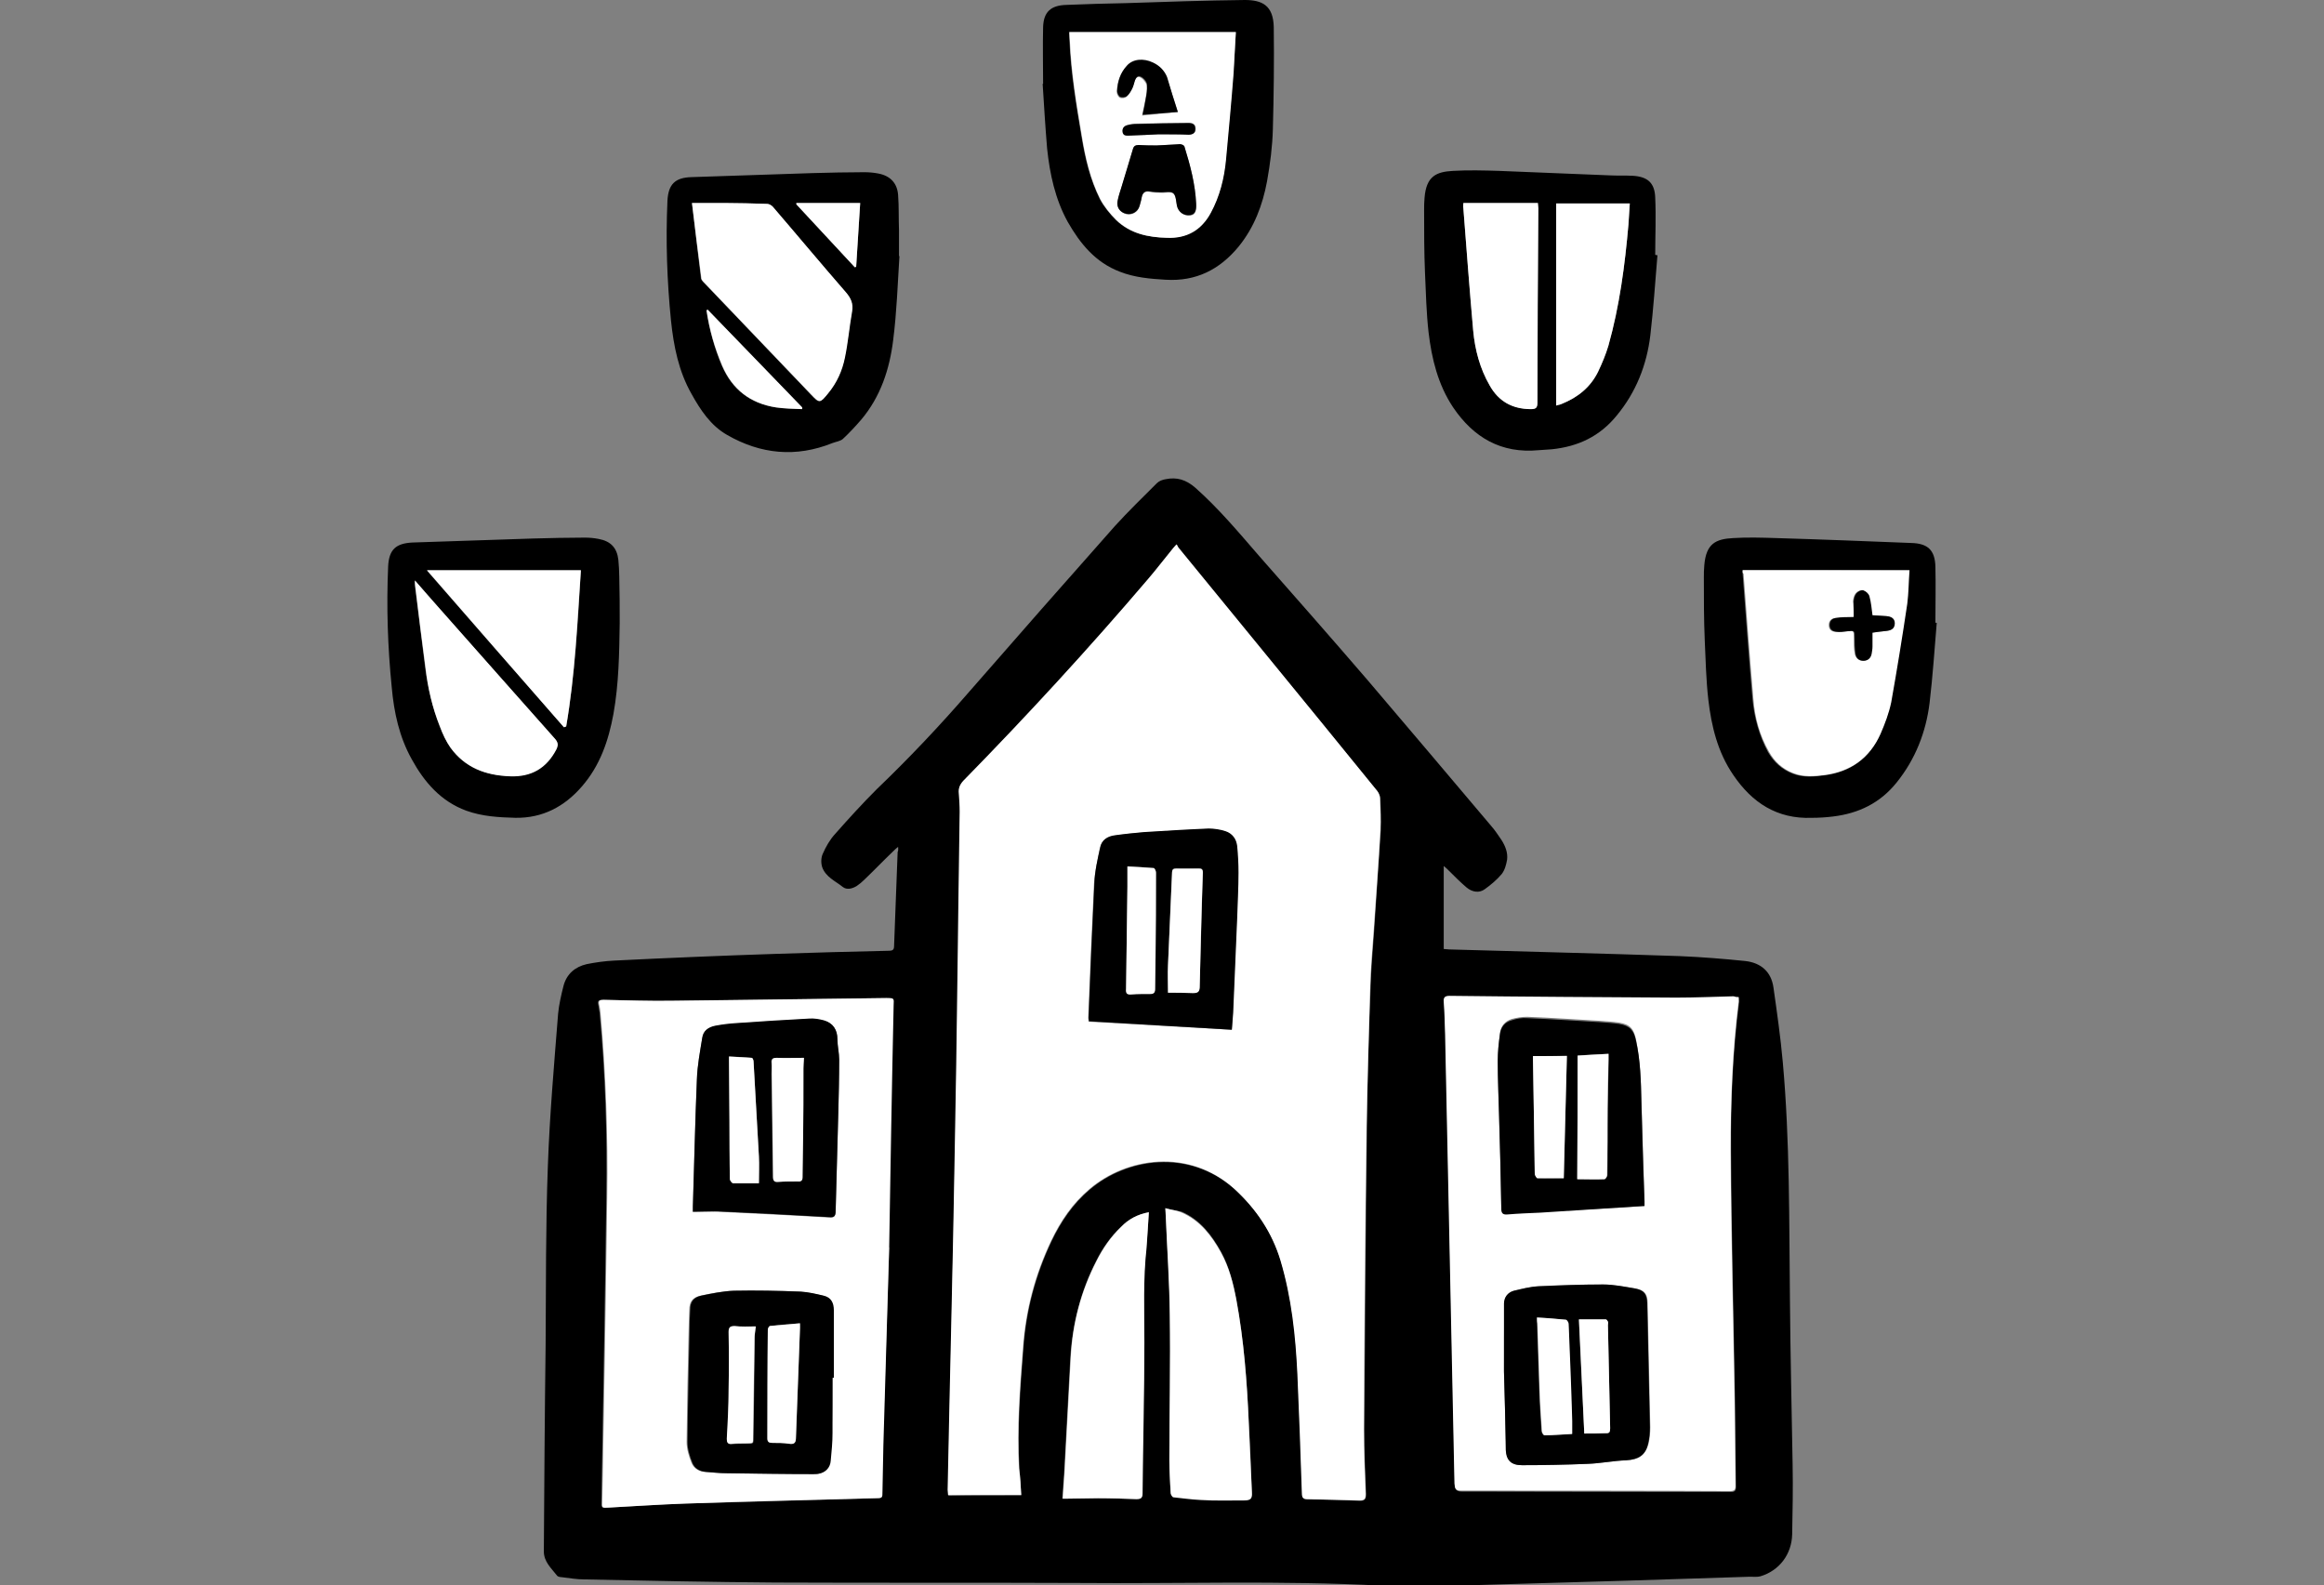 <svg xml:space="preserve" style="enable-background:new 0 0 520.9 355.3;" viewBox="0 0 520.9 355.3" y="0px" x="0px" xmlns:xlink="http://www.w3.org/1999/xlink" xmlns="http://www.w3.org/2000/svg" id="Ebene_1" version="1.1">
<rect x="0" y="0" width="520.9" height="355.3" fill="#808080" stroke="none"/>
<style type="text/css">
	.st0{fill:#FFFFFF;}
</style>
<g>
	<path d="M201.3,189.8c-0.5,0.4-0.8,0.7-1.1,1c-2.2,2.1-4.3,4.3-6.5,6.4c-0.5,0.5-1.1,1-1.7,1.4c-1,0.6-2.2,0.9-3.1,0.2
		c-1.6-1.3-3.8-2.2-4.6-4.4c-0.3-0.9-0.3-2.1,0.1-3c0.7-1.6,1.6-3.2,2.8-4.5c3-3.4,6.1-6.8,9.3-10c7.2-6.9,14.1-14.2,20.6-21.7
		c10.9-12.5,21.8-24.9,32.8-37.3c3-3.3,6.2-6.4,9.4-9.6c0.5-0.5,1.3-0.8,2-0.9c2.5-0.5,4.5,0.1,6.6,1.9c5.3,4.7,9.8,10.1,14.4,15.4
		c8.1,9.2,16.2,18.4,24.2,27.7c9.3,10.9,18.5,21.8,27.8,32.8c0.8,0.9,1.5,2,2.2,3c0.9,1.4,1.5,2.9,1.3,4.5c-0.2,1.1-0.5,2.3-1.2,3.2
		c-1.1,1.3-2.4,2.4-3.8,3.4c-1.2,0.9-2.8,0.7-4.1-0.4c-1.4-1.2-2.7-2.5-4-3.8c-0.3-0.3-0.6-0.6-1.1-1c0,6.3,0,12.4,0,18.6
		c0.4,0,0.8,0.1,1.2,0.1c17.2,0.5,34.4,0.9,51.7,1.5c4.9,0.2,9.8,0.6,14.7,1.1c3.5,0.4,5.8,2.4,6.3,5.9c0.8,5.6,1.6,11.2,2.1,16.8
		c1.6,17.7,1.4,35.6,1.6,53.4c0.1,12.3,0.4,24.6,0.6,36.8c0.1,5.2,0,10.4-0.1,15.6c-0.1,4.4-2.8,8.1-7.1,9.4
		c-0.7,0.2-1.6,0.1-2.4,0.1c-18.5,0.6-37,1.2-55.5,1.7c-9,0.2-18,0.8-27,0.3c-22.7-1.2-45.3-0.4-68-0.6c-22.6-0.1-45.3,0-67.9-0.1
		c-14.3-0.1-28.6-0.4-42.9-0.7c-1.7,0-3.3-0.3-5-0.5c-0.3,0-0.8-0.1-1-0.3c-1.3-1.7-3-3.1-3-5.5c0.1-15.4,0.2-30.9,0.4-46.3
		c0.1-13.3,0-26.6,0.5-40c0.4-11.4,1.4-22.8,2.3-34.2c0.2-2.1,0.7-4.2,1.2-6.2c0.7-2.7,2.6-4.3,5.2-4.9c2-0.4,4.1-0.7,6.2-0.8
		c12-0.6,24-1.1,36.1-1.5c8.5-0.3,16.9-0.5,25.4-0.7c0.7,0,1.2-0.1,1.2-1c0.3-7,0.5-14.1,0.8-21.1
		C201.4,190.5,201.3,190.3,201.3,189.8z M228.9,335.1c-0.1-2-0.3-4-0.4-5.9c-0.5-9.1,0.2-18.1,0.9-27.1c0.6-8.4,2.7-16.3,6.3-23.9
		c2.1-4.4,4.8-8.4,8.6-11.6c8.2-7,22.1-9.2,32.4-0.1c5,4.5,8.5,9.8,10.4,16.1c2.5,8.3,3.4,16.9,3.8,25.6c0.4,8.9,0.7,17.7,1,26.6
		c0,1,0.3,1.3,1.3,1.3c3.9,0,7.7,0.1,11.6,0.3c1.1,0,1.4-0.4,1.4-1.5c-0.2-4.8-0.4-9.7-0.4-14.5c0.2-22.7,0.3-45.3,0.6-68
		c0.1-10.3,0.4-20.5,0.8-30.8c0.1-4.3,0.5-8.6,0.8-12.9c0.5-7.5,1-15.1,1.5-22.6c0.1-2.3,0-4.7-0.1-7.1c0-0.5-0.3-1.2-0.6-1.6
		c-8.6-10.5-17.1-21-25.7-31.5c-6.3-7.7-12.6-15.4-18.9-23.1c-0.2-0.2-0.2-0.4-0.4-0.7c-0.4,0.4-0.6,0.7-0.8,0.9
		c-1.9,2.3-3.7,4.7-5.6,6.9c-13.3,15.5-27.1,30.6-41.4,45.2c-0.8,0.8-1.2,1.6-1,2.8c0.1,1.3,0.2,2.7,0.2,4.1
		c-0.3,25.2-0.6,50.4-1.1,75.6c-0.5,25.5-1.1,50.9-1.6,76.4c0,0.4,0,0.8,0.1,1.2C218,335.1,223.4,335.1,228.9,335.1z M199.3,279.6
		c-0.1,0-0.1,0-0.2,0c0.3-18.1,0.7-36.2,1-54.3c0-1.6,0-1.6-1.6-1.6c-15.9,0.2-31.7,0.5-47.6,0.6c-5.3,0.1-10.5-0.1-15.8-0.2
		c-0.9,0-1.2,0.2-1,1.1c0.1,0.6,0.2,1.2,0.3,1.8c1.3,13.7,1.7,27.5,1.5,41.2c-0.3,22.8-0.7,45.5-1.1,68.3c0,1.5,0,1.5,1.5,1.4
		c5.7-0.3,11.5-0.7,17.2-0.9c14.2-0.4,28.4-0.8,42.5-1.2c1.6,0,1.6,0,1.6-1.6c0.1-3.4,0.1-6.8,0.2-10.2
		C198.4,309.1,198.8,294.4,199.3,279.6z M389.7,223.5c-0.4,0-0.7,0-1,0c-4.3,0.1-8.6,0.3-12.9,0.3c-16.9-0.1-33.9-0.3-50.8-0.4
		c-1.1,0-1.4,0.3-1.3,1.4c0.1,2.4,0.2,4.7,0.3,7.1c0.7,33.6,1.4,67.2,2.1,100.8c0,1,0.2,1.6,1.5,1.6c20.1,0,40.2,0.1,60.3,0.1
		c1,0,1.2-0.3,1.2-1.2c-0.1-6.3-0.1-12.6-0.2-18.8c-0.3-18.8-0.8-37.5-0.9-56.3c-0.1-11.2,0.4-22.4,1.8-33.5
		C389.8,224.1,389.7,223.9,389.7,223.5z M261.2,270.8c0.1,0.8,0.1,1.3,0.1,1.7c0.3,7.4,0.9,14.8,0.9,22.1
		c0.1,10.8-0.1,21.7-0.1,32.5c0,2.5,0.1,5,0.3,7.4c0,0.3,0.3,0.9,0.6,0.9c2,0.3,4.1,0.6,6.1,0.6c3.3,0.1,6.6,0,9.8,0.1
		c1.3,0,1.7-0.4,1.7-1.7c-0.2-5.2-0.4-10.4-0.7-15.6c-0.4-9.3-1.1-18.5-2.8-27.7c-0.7-3.6-1.6-7.2-3.4-10.5c-2.1-3.8-4.7-7.2-8.8-9
		C263.8,271.3,262.6,271.2,261.2,270.8z M257.5,271.7c-2.6,0.5-4.6,1.6-6.3,3.3c-2.3,2.2-4.1,4.8-5.5,7.6c-3.5,6.8-5.3,14-5.8,21.6
		c-0.5,8.6-0.9,17.2-1.4,25.9c-0.1,1.9-0.3,3.8-0.4,5.8c0.4,0,0.8,0,1.1,0c2.3,0,4.5-0.1,6.8-0.1c2.9,0,5.8,0.1,8.6,0.2
		c1,0,1.4-0.2,1.4-1.3c0.1-11.3,0.4-22.5,0.4-33.8c0-7.1-0.3-14.2,0.5-21.3C257.2,277,257.3,274.5,257.5,271.7z"></path>
	<path d="M201.6,57.4c-0.4,6.3-0.6,12.5-1.4,18.8c-0.8,6.5-2.8,12.7-7.2,17.9c-1.3,1.5-2.7,3-4.1,4.3c-0.6,0.5-1.5,0.6-2.3,0.9
		c-8.2,3.3-16.1,2.5-23.6-1.8c-3.7-2.1-6-5.6-8-9.2c-2.9-5.1-4-10.7-4.6-16.4c-0.9-9-1.2-17.9-0.8-26.9c0.2-3.7,1.7-5.2,5.4-5.3
		c9-0.3,18-0.6,27.1-0.9c3.9-0.1,7.7-0.2,11.6-0.2c1.1,0,2.2,0.1,3.2,0.3c2.6,0.5,4.2,2.1,4.4,4.8c0.2,2.6,0.1,5.3,0.2,7.9
		c0,2,0,4,0,6C201.5,57.3,201.5,57.4,201.6,57.4z M155.1,45.5c0.7,5.9,1.3,11.3,2,16.8c0,0.4,0.4,0.8,0.7,1.1c8,8.4,16,16.7,23.9,25
		c1.9,2,2,2.1,3.8-0.2c1.9-2.4,3.2-5.1,3.8-8.1c0.7-3.4,1-6.9,1.6-10.3c0.3-1.8-0.2-3-1.4-4.3c-5.5-6.4-10.9-12.8-16.4-19.2
		c-0.3-0.3-0.8-0.6-1.2-0.6c-3.2-0.1-6.5-0.2-9.7-0.2C160.1,45.5,157.8,45.5,155.1,45.5z M158.6,69.4c-0.1,0.1-0.2,0.1-0.3,0.2
		c0.7,4.3,1.8,8.4,3.5,12.4c2.3,5.3,6.3,8.4,12,9.3c1.9,0.3,3.9,0.3,5.9,0.4c0-0.1,0-0.2,0-0.4C172.7,84,165.7,76.7,158.6,69.4z
		 M178.5,45.5c0,0.1,0,0.2,0,0.3c4.4,4.7,8.7,9.4,13.1,14.1c0.1,0,0.2-0.1,0.3-0.1c0.3-4.8,0.6-9.6,0.9-14.3
		C187.9,45.5,183.2,45.5,178.5,45.5z"></path>
	<path d="M371.5,57.2c-0.5,6-0.9,12-1.6,18c-0.8,6.6-3.2,12.7-7.5,17.9c-3.8,4.7-8.7,7-14.6,7.6c-1,0.1-1.9,0.1-2.9,0.2
		c-8.4,0.8-14.6-2.8-19.2-9.6c-3.4-5.1-4.8-10.9-5.5-16.8c-0.5-4.4-0.6-8.9-0.8-13.3c-0.2-4.7-0.2-9.4-0.2-14c0-1,0-1.9,0.1-2.9
		c0.4-4.8,2.6-5.8,6.4-6c3.4-0.2,6.9-0.1,10.3,0c8.2,0.3,16.4,0.7,24.7,1c1.8,0.1,3.5,0,5.3,0.1c3.3,0.2,4.9,1.6,5,4.9
		c0.2,4.3,0,8.6,0,12.8C371.2,57.2,371.3,57.2,371.5,57.2z M328,45.5c0,0.4,0,0.8,0,1.2c0.7,9.1,1.4,18.3,2.2,27.4
		c0.4,4.3,1.5,8.5,3.7,12.3c2,3.5,5.1,5.2,9.2,5.3c1.1,0,1.5-0.3,1.5-1.5c0-14.5,0.1-29,0.2-43.5c0-0.3,0-0.6-0.1-1.2
		C339.1,45.5,333.6,45.5,328,45.5z M348.8,45.6c0,15.2,0,30.2,0,45.3c0.5-0.1,1-0.2,1.3-0.4c3.6-1.5,6.4-3.7,8.1-7.2
		c0.9-1.9,1.7-3.8,2.3-5.8c2.5-8.9,3.7-18,4.5-27.2c0.1-1.5,0.2-3,0.3-4.7C359.7,45.6,354.3,45.6,348.8,45.6z"></path>
	<path d="M138.9,139.7c-0.1,6.8-0.2,13.6-1.4,20.3c-1.1,6-3,11.6-7.1,16.3c-3.9,4.5-8.8,7.1-14.9,7c-3.7-0.1-7.4-0.3-11-1.6
		c-5.7-2.1-9.4-6.4-12.2-11.5c-2.8-5-4-10.5-4.5-16.2c-0.9-9-1.2-18-0.8-27.1c0.2-3.7,1.7-5.1,5.4-5.3c9-0.3,18-0.6,27.1-0.9
		c3.9-0.1,7.7-0.2,11.6-0.2c1,0,2.1,0.1,3.1,0.3c2.7,0.5,4.1,2,4.4,4.7c0.1,1.2,0.2,2.5,0.2,3.7
		C138.9,132.9,138.9,136.3,138.9,139.7z M93,130.1c0,0.6,0,1,0,1.3c0.8,6.1,1.5,12.2,2.3,18.3c0.6,4.5,1.6,8.8,3.2,13
		c0.7,1.7,1.4,3.3,2.4,4.8c3.2,4.5,7.9,6.3,13.3,6.4c4.8,0.2,8.2-1.8,10.4-6c0.5-1,0.4-1.6-0.3-2.4c-8.6-9.6-17.2-19.3-25.7-29
		C96.9,134.5,95,132.4,93,130.1z M126.4,163c0.2,0,0.4-0.1,0.5-0.1c2-11.6,2.6-23.4,3.3-35c-11.5,0-22.8,0-34.5,0
		C106.1,139.8,116.2,151.4,126.4,163z"></path>
	<path d="M233.8,18.8c0-4.2-0.1-8.5,0-12.7c0.1-3.4,1.7-4.9,5.2-5c4.5-0.2,8.9-0.3,13.4-0.4c8.9-0.3,17.7-0.6,26.6-0.7
		c3.9,0,6.4,1.2,6.5,6.1c0.1,7.6,0,15.2-0.2,22.8c-0.1,3.9-0.6,7.8-1.3,11.7c-1,5.4-2.9,10.4-6.4,14.7c-4.3,5.2-9.6,7.8-16.3,7.4
		c-3.5-0.2-7-0.5-10.3-1.8c-5.5-2.1-8.9-6.3-11.7-11.2c-2.8-5.1-4-10.7-4.6-16.4c-0.4-4.8-0.7-9.7-1-14.5
		C233.7,18.8,233.7,18.8,233.8,18.8z M277,7.2c-12.5,0-24.9,0-37.4,0c0,0.8,0.1,1.4,0.1,1.9c0.3,7.2,1.5,14.4,2.7,21.5
		c0.8,4.8,1.9,9.6,4.1,14c0.9,1.7,2.2,3.3,3.6,4.7c3.1,3,7.1,3.9,11.4,4c4.4,0.1,7.7-1.8,9.8-5.6c2-3.7,3-7.7,3.4-11.9
		c0.6-6.4,1.2-12.9,1.7-19.4C276.7,13.2,276.8,10.1,277,7.2z"></path>
	<path d="M434.1,139.6c-0.5,6-0.9,12-1.6,17.9c-0.8,6.6-3.2,12.7-7.4,17.9c-3.7,4.6-8.5,6.9-14.2,7.6c-1.6,0.2-3.2,0.3-4.8,0.3
		c-7.8,0.3-13.4-3.4-17.6-9.6c-3.5-5.1-4.9-10.9-5.6-16.9c-0.5-4.4-0.6-8.9-0.8-13.3c-0.2-4.7-0.2-9.4-0.2-14c0-0.9,0-1.8,0.1-2.8
		c0.4-4.9,2.6-5.9,6.5-6.1c3.2-0.2,6.4-0.1,9.6,0c10.1,0.3,20.2,0.7,30.3,1.1c3.7,0.1,5.3,1.6,5.4,5.3c0.1,4.2,0,8.3,0,12.5
		C433.8,139.6,433.9,139.6,434.1,139.6z M390.6,127.8c0,0.2,0,0.6,0,0.9c0.7,9.3,1.4,18.7,2.2,28c0.4,4.2,1.5,8.2,3.5,11.9
		c1.3,2.2,3,3.8,5.5,4.8c2.3,0.9,4.7,0.7,7,0.4c5.9-0.7,10.1-3.7,12.5-9.2c1-2.3,2-4.7,2.4-7.1c1.4-7.3,2.5-14.7,3.6-22.1
		c0.4-2.4,0.4-4.8,0.5-7.5C415.4,127.8,403,127.8,390.6,127.8z"></path>
	<path d="M228.9,335.1c-5.5,0-10.9,0-16.4,0c0-0.5-0.1-0.8-0.1-1.2c0.5-25.5,1.2-50.9,1.6-76.4
		c0.5-25.2,0.7-50.4,1.1-75.6c0-1.4-0.1-2.7-0.2-4.1c-0.1-1.1,0.2-1.9,1-2.8c14.3-14.6,28.1-29.6,41.4-45.2c1.9-2.2,3.7-4.6,5.6-6.9
		c0.2-0.2,0.4-0.5,0.8-0.9c0.2,0.3,0.3,0.5,0.4,0.7c6.3,7.7,12.6,15.4,18.9,23.1c8.6,10.5,17.2,21,25.7,31.5
		c0.3,0.4,0.6,1.1,0.6,1.6c0.1,2.4,0.2,4.7,0.1,7.1c-0.4,7.5-1,15.1-1.5,22.6c-0.3,4.3-0.7,8.6-0.8,12.9
		c-0.3,10.3-0.6,20.5-0.8,30.8c-0.3,22.7-0.5,45.3-0.6,68c0,4.8,0.2,9.7,0.4,14.5c0,1.1-0.2,1.5-1.4,1.5c-3.9-0.1-7.7-0.2-11.6-0.3
		c-1,0-1.3-0.3-1.3-1.3c-0.3-8.9-0.6-17.7-1-26.6c-0.4-8.6-1.3-17.2-3.8-25.6c-1.9-6.3-5.5-11.6-10.4-16.1
		c-10.3-9.2-24.2-6.9-32.4,0.1c-3.8,3.2-6.5,7.2-8.6,11.6c-3.6,7.6-5.7,15.5-6.3,23.9c-0.7,9-1.4,18-0.9,27.1
		C228.7,331.1,228.8,333,228.9,335.1z M276.1,230.8c0.1-1.4,0.2-2.5,0.2-3.6c0.3-7.1,0.6-14.2,0.9-21.3c0.1-3.4,0.3-6.8,0.3-10.2
		c0-2-0.2-4-0.3-6c-0.1-1.6-1-2.8-2.6-3.3c-1.2-0.4-2.5-0.6-3.8-0.6c-4.8,0.2-9.7,0.5-14.5,0.8c-2.2,0.1-4.3,0.4-6.4,0.7
		c-1.7,0.2-3,1-3.4,2.8c-0.5,2.6-1.1,5.3-1.3,7.9c-0.5,10.1-0.9,20.1-1.3,30.2c0,0.3,0.1,0.6,0.1,0.8
		C254.8,229.6,265.4,230.2,276.1,230.8z" class="st0"></path>
	<path d="M199.3,279.6c-0.4,14.8-0.9,29.6-1.3,44.4c-0.1,3.4-0.1,6.8-0.2,10.2c0,1.6,0,1.6-1.6,1.6
		c-14.2,0.4-28.4,0.7-42.5,1.2c-5.8,0.2-11.5,0.6-17.2,0.9c-1.6,0.1-1.6,0.1-1.5-1.4c0.4-22.8,0.8-45.5,1.1-68.3
		c0.2-13.8-0.3-27.5-1.5-41.2c-0.1-0.6-0.1-1.2-0.3-1.8c-0.2-0.9,0.1-1.1,1-1.1c5.3,0.1,10.5,0.3,15.8,0.2
		c15.9-0.2,31.7-0.4,47.6-0.6c1.7,0,1.7,0,1.6,1.6c-0.4,18.1-0.7,36.2-1,54.3C199.2,279.6,199.2,279.6,199.3,279.6z M155.3,271.6
		c1.9,0,3.7-0.1,5.5,0c8.4,0.4,16.8,0.8,25.1,1.3c1.1,0.1,1.3-0.3,1.4-1.3c0.2-7.4,0.4-14.8,0.6-22.2c0.1-3.9,0.2-7.8,0.2-11.8
		c0-1.5-0.4-3.1-0.4-4.6c0-2.1-0.9-3.7-3-4.2c-1.1-0.3-2.3-0.5-3.4-0.4c-5.4,0.3-10.8,0.6-16.1,1c-1.6,0.1-3.3,0.3-4.9,0.6
		c-1.5,0.3-2.6,1.1-2.9,2.7c-0.5,3.1-1.1,6.2-1.2,9.3c-0.4,9.5-0.6,19-0.9,28.5C155.3,270.8,155.3,271.2,155.3,271.6z M186.6,308.8
		c0,0,0.1,0,0.1,0c0-5,0-10.1,0-15.1c0-1.8-0.6-2.9-2.3-3.3c-1.7-0.4-3.4-0.8-5.1-0.9c-5-0.2-10-0.3-15-0.2
		c-2.5,0.1-4.9,0.6-7.3,1.1c-1.8,0.4-2.5,1.4-2.5,3.2c0,0.8-0.1,1.6-0.1,2.4c-0.2,9.1-0.4,18.1-0.5,27.2c0,1.6,0.5,3.2,1.1,4.7
		c0.5,1.2,1.6,1.9,3,2c1.5,0.1,3.1,0.3,4.6,0.3c6.5,0.1,13,0.1,19.5,0.2c0.4,0,0.9-0.1,1.3-0.1c1.5-0.3,2.5-1.3,2.6-2.9
		c0.2-2.1,0.3-4.1,0.4-6.2C186.6,317,186.6,312.9,186.6,308.8z" class="st0"></path>
	<path d="M389.7,223.5c0,0.3,0,0.6,0,0.9c-1.4,11.1-1.8,22.3-1.8,33.5c0.1,18.8,0.6,37.5,0.9,56.3
		c0.1,6.3,0.1,12.6,0.2,18.8c0,0.9-0.3,1.2-1.2,1.2c-20.1-0.1-40.2-0.1-60.3-0.1c-1.3,0-1.4-0.5-1.5-1.6
		c-0.7-33.6-1.4-67.2-2.1-100.8c-0.1-2.4-0.1-4.7-0.3-7.1c-0.1-1,0.2-1.4,1.3-1.4c16.9,0.2,33.9,0.3,50.8,0.4
		c4.3,0,8.6-0.2,12.9-0.3C389.1,223.5,389.4,223.5,389.7,223.5z M368.6,270.3c0-0.4,0-0.9,0-1.3c-0.2-7.5-0.5-15-0.7-22.5
		c-0.1-4.5-0.3-9-1.2-13.5c-0.5-2.4-1.3-3.4-3.8-3.8c-1.4-0.2-2.9-0.3-4.3-0.4c-5.4-0.3-10.8-0.7-16.3-0.9c-1.2,0-2.4,0.2-3.5,0.5
		c-1.5,0.5-2.4,1.6-2.6,3.1c-0.2,2-0.5,4-0.5,6.1c0,4.1,0.2,8.2,0.3,12.3c0.2,6.9,0.4,13.8,0.5,20.7c0,1.1,0.3,1.4,1.4,1.3
		c2.4-0.2,4.9-0.2,7.3-0.4C352.9,271.3,360.7,270.8,368.6,270.3z M337.1,307.4C337.1,307.4,337.1,307.4,337.1,307.4
		c0.2,5.9,0.3,11.7,0.5,17.6c0.1,2.3,1.2,3.4,3.6,3.4c4.9,0,9.8-0.1,14.7-0.3c2.9-0.1,5.8-0.7,8.7-0.8c2.7-0.1,4.2-1.1,4.9-3.7
		c0.3-1.2,0.4-2.5,0.4-3.7c-0.2-9.3-0.4-18.6-0.6-27.8c0-2-0.6-2.9-2.7-3.3c-2.4-0.4-4.8-0.9-7.2-0.9c-4.8,0-9.7,0.1-14.5,0.4
		c-1.9,0.1-3.7,0.5-5.5,1c-1.5,0.4-2.2,1.5-2.2,2.9C337.1,297.2,337.1,302.3,337.1,307.4z" class="st0"></path>
	<path d="M261.2,270.8c1.4,0.4,2.6,0.5,3.7,1c4.1,1.8,6.7,5.2,8.8,9c1.8,3.3,2.7,6.8,3.4,10.5
		c1.7,9.1,2.4,18.4,2.8,27.7c0.2,5.2,0.5,10.4,0.7,15.6c0.1,1.3-0.3,1.7-1.7,1.7c-3.3,0-6.6,0.1-9.8-0.1c-2.1-0.1-4.1-0.4-6.1-0.6
		c-0.2,0-0.6-0.6-0.6-0.9c-0.1-2.5-0.3-5-0.3-7.4c0-10.8,0.3-21.7,0.1-32.5c-0.1-7.4-0.6-14.8-0.9-22.1
		C261.3,272.1,261.2,271.7,261.2,270.8z" class="st0"></path>
	<path d="M257.5,271.7c-0.2,2.8-0.3,5.4-0.5,7.9c-0.8,7.1-0.5,14.2-0.5,21.3c0,11.3-0.3,22.5-0.4,33.8
		c0,1.1-0.4,1.3-1.4,1.3c-2.9-0.1-5.7-0.2-8.6-0.2c-2.3,0-4.5,0.1-6.8,0.1c-0.3,0-0.7,0-1.1,0c0.1-2,0.3-3.9,0.4-5.8
		c0.5-8.6,0.9-17.2,1.4-25.9c0.4-7.6,2.3-14.8,5.8-21.6c1.4-2.8,3.2-5.4,5.5-7.6C252.9,273.3,254.9,272.2,257.5,271.7z" class="st0"></path>
	<path d="M155.1,45.5c2.7,0,5,0,7.2,0c3.2,0,6.5,0.1,9.7,0.2c0.4,0,0.9,0.3,1.2,0.6c5.5,6.4,10.9,12.9,16.4,19.2
		c1.1,1.3,1.7,2.5,1.4,4.3c-0.6,3.4-0.9,6.9-1.6,10.3c-0.6,3-1.8,5.7-3.8,8.1c-1.8,2.2-1.9,2.2-3.8,0.2c-8-8.4-16-16.7-23.9-25
		c-0.3-0.3-0.7-0.7-0.7-1.1C156.5,56.8,155.8,51.4,155.1,45.5z" class="st0"></path>
	<path d="M158.6,69.4c7.1,7.3,14.1,14.6,21.2,21.9c0,0.1,0,0.2,0,0.4c-2-0.1-3.9-0.1-5.9-0.4c-5.7-0.9-9.7-4-12-9.3
		c-1.7-4-2.9-8.1-3.5-12.4C158.4,69.5,158.5,69.5,158.6,69.4z" class="st0"></path>
	<path d="M178.5,45.5c4.7,0,9.4,0,14.3,0c-0.3,4.7-0.6,9.5-0.9,14.3c-0.1,0-0.2,0.1-0.3,0.1c-4.4-4.7-8.7-9.4-13.1-14.1
		C178.5,45.7,178.5,45.6,178.5,45.5z" class="st0"></path>
	<path d="M328,45.5c5.6,0,11.1,0,16.7,0c0,0.6,0.1,0.9,0.1,1.2c-0.1,14.5-0.2,29-0.2,43.5c0,1.2-0.3,1.5-1.5,1.5
		c-4.1,0-7.2-1.7-9.2-5.3c-2.2-3.8-3.3-8-3.7-12.3c-0.8-9.1-1.5-18.2-2.2-27.4C327.9,46.3,328,45.8,328,45.5z" class="st0"></path>
	<path d="M348.8,45.6c5.5,0,11,0,16.5,0c-0.1,1.7-0.2,3.2-0.3,4.7c-0.8,9.2-2,18.3-4.5,27.2c-0.6,2-1.4,3.9-2.3,5.8
		c-1.7,3.5-4.6,5.8-8.1,7.2c-0.4,0.2-0.8,0.2-1.3,0.4C348.8,75.8,348.8,60.8,348.8,45.6z" class="st0"></path>
	<path d="M93,130.1c2,2.3,3.8,4.4,5.7,6.5c8.6,9.7,17.1,19.3,25.7,29c0.7,0.8,0.8,1.4,0.3,2.4c-2.2,4.2-5.6,6.2-10.4,6
		c-5.4-0.2-10-1.9-13.3-6.4c-1-1.4-1.8-3.1-2.4-4.8c-1.7-4.2-2.7-8.6-3.2-13c-0.8-6.1-1.6-12.2-2.3-18.3C93,131,93,130.7,93,130.1z" class="st0"></path>
	<path d="M126.4,163c-10.1-11.6-20.3-23.2-30.7-35.2c11.7,0,23,0,34.5,0c-0.8,11.6-1.3,23.4-3.3,35
		C126.7,162.9,126.6,162.9,126.4,163z" class="st0"></path>
	<path d="M277,7.2c-0.2,2.9-0.3,6.1-0.5,9.2c-0.5,6.5-1.1,12.9-1.7,19.4c-0.4,4.2-1.4,8.2-3.4,11.9
		c-2.1,3.9-5.4,5.8-9.8,5.6c-4.2-0.1-8.2-0.9-11.4-4c-1.4-1.4-2.7-3-3.6-4.7c-2.2-4.4-3.3-9.1-4.1-14c-1.2-7.1-2.4-14.3-2.7-21.5
		c0-0.5-0.1-1-0.1-1.9C252.1,7.2,264.4,7.2,277,7.2z M259.3,32.6c-1,0-2.6,0-4.1,0c-0.8,0-1.1,0.2-1.3,1c-0.8,2.8-1.6,5.5-2.5,8.3
		c-0.3,1.1-0.7,2.1-0.9,3.2c-0.3,1.4,0.6,2.5,1.9,2.9c1.3,0.3,2.6-0.4,3-1.7c0.2-0.6,0.3-1.3,0.5-2c0.2-1,0.7-1.5,1.8-1.3
		c0.8,0.2,1.7,0.2,2.5,0.2c0.9,0.1,2.2-0.3,2.8,0.2c0.6,0.5,0.6,1.8,0.8,2.8c0.4,1.4,1.6,2.3,3,2.1c1-0.1,1.4-0.8,1.3-2.6
		c-0.2-4.4-1.3-8.6-2.6-12.7c-0.1-0.3-0.7-0.6-1-0.6C262.9,32.4,261.4,32.5,259.3,32.6z M264,25.1c-0.9-2.7-1.6-5.2-2.5-7.6
		c-0.6-1.5-1.7-2.6-3.2-3.3c-2.1-1-4.4-0.8-5.8,0.7c-1.5,1.6-2.1,3.6-2.2,5.7c0,0.4,0.3,1.1,0.7,1.3c0.4,0.2,1.2,0.1,1.5-0.2
		c0.5-0.4,0.9-1.1,1.2-1.7c0.3-0.6,0.4-1.2,0.6-1.8c0.4-1.1,1-1.2,1.8-0.5c0.4,0.4,0.9,1,0.9,1.5c0.1,1.1-0.1,2.1-0.3,3.2
		c-0.2,1.1-0.5,2.2-0.7,3.5C258.7,25.6,261.2,25.4,264,25.1z M259.6,30.1c2.8,0,4.9,0,6.9,0c0.8,0,1.6-0.2,1.5-1.3
		c0-1-0.7-1.3-1.6-1.3c-3.8,0.1-7.7,0.1-11.5,0.2c-0.8,0-1.5,0.1-2.2,0.3c-0.7,0.2-1.2,0.7-1,1.5c0.2,0.9,0.8,0.8,1.5,0.8
		C255.5,30.3,257.9,30.2,259.6,30.1z" class="st0"></path>
	<path d="M390.6,127.8c12.5,0,24.8,0,37.4,0c-0.2,2.7-0.2,5.1-0.5,7.5c-1.1,7.4-2.3,14.8-3.6,22.1
		c-0.5,2.4-1.4,4.8-2.4,7.1c-2.4,5.4-6.7,8.4-12.5,9.2c-2.3,0.3-4.7,0.5-7-0.4c-2.4-0.9-4.2-2.5-5.5-4.8c-2.1-3.7-3.2-7.7-3.5-11.9
		c-0.8-9.3-1.5-18.6-2.2-28C390.5,128.4,390.6,128.1,390.6,127.8z M415.5,138.3c-1.5,0.1-2.8,0.1-4.1,0.2c-0.9,0.1-1.5,0.6-1.5,1.6
		c0,1,0.6,1.5,1.5,1.5c0.8,0.1,1.6,0,2.4-0.1c1.7-0.2,1.7-0.2,1.7,1.5c0,1.2,0,2.3,0.2,3.5c0.2,0.9,0.8,1.6,1.8,1.6
		c1,0,1.5-0.6,1.8-1.5c0.1-0.5,0.2-1.1,0.2-1.7c0-1,0-2,0-3.1c1.1-0.1,2.2-0.2,3.2-0.4c1-0.1,1.8-0.5,1.8-1.7c0-1.1-0.8-1.5-1.8-1.6
		c-1.1-0.1-2.1-0.1-3.2-0.2c-0.2-1.5-0.3-2.9-0.7-4.3c-0.1-0.5-0.8-1.1-1.4-1.3c-0.4-0.1-1.2,0.3-1.5,0.7c-0.4,0.5-0.5,1.2-0.6,1.8
		C415.5,135.9,415.5,137,415.5,138.3z" class="st0"></path>
	<path d="M276.1,230.8c-10.7-0.6-21.3-1.3-32-1.9c0-0.2-0.1-0.5-0.1-0.8c0.4-10.1,0.8-20.1,1.3-30.2c0.1-2.7,0.7-5.3,1.3-7.9
		c0.3-1.8,1.7-2.6,3.4-2.8c2.1-0.3,4.3-0.5,6.4-0.7c4.8-0.3,9.6-0.6,14.5-0.8c1.2,0,2.6,0.2,3.8,0.6c1.5,0.5,2.4,1.7,2.6,3.3
		c0.2,2,0.3,4,0.3,6c0,3.4-0.2,6.8-0.3,10.2c-0.3,7.1-0.6,14.2-0.9,21.3C276.3,228.3,276.2,229.4,276.1,230.8z M261.8,222.5
		c1.9,0,3.8-0.1,5.6,0c1.2,0.1,1.5-0.4,1.5-1.5c0.2-8.5,0.5-17,0.7-25.5c0-0.8-0.3-0.9-1-0.9c-1.6,0-3.3,0.1-4.9,0c-0.8,0-1,0.2-1,1
		c-0.3,6.9-0.6,13.7-0.9,20.6C261.7,218.3,261.8,220.4,261.8,222.5z M252.7,194.2c0,1.7,0,3.1,0,4.5c-0.1,7.6-0.2,15.2-0.3,22.8
		c0,1,0.2,1.4,1.2,1.3c1.4-0.1,2.8-0.1,4.2-0.1c0.8,0,1.1-0.3,1.1-1.1c0-2.3,0-4.6,0.1-7c0-6.4,0.1-12.7,0.1-19.1
		c0-0.3-0.3-0.9-0.5-1C256.6,194.4,254.7,194.3,252.7,194.2z"></path>
	<path d="M155.3,271.6c0-0.4,0-0.8,0-1.2c0.3-9.5,0.5-19,0.9-28.5c0.1-3.1,0.7-6.2,1.2-9.3c0.2-1.6,1.4-2.4,2.9-2.7
		c1.6-0.3,3.2-0.5,4.9-0.6c5.4-0.4,10.8-0.7,16.1-1c1.1-0.1,2.3,0.1,3.4,0.4c2,0.6,3,2.1,3,4.2c0,1.5,0.4,3.1,0.4,4.6
		c0,3.9-0.1,7.8-0.2,11.8c-0.2,7.4-0.4,14.8-0.6,22.2c0,1-0.3,1.4-1.4,1.3c-8.4-0.5-16.8-0.9-25.1-1.3
		C159,271.5,157.2,271.6,155.3,271.6z M180.2,237.1c-2.2,0-4.2,0-6.2,0c-0.9,0-1.2,0.3-1.1,1.2c0.1,0.8,0,1.6,0,2.4
		c0.1,7.7,0.2,15.4,0.3,23c0,0.9,0.3,1.3,1.2,1.2c1.4-0.1,2.9-0.1,4.3-0.1c0.8,0,1-0.3,1.1-1c0-2.7,0.1-5.4,0.1-8
		c0-5.4,0-10.8,0.1-16.2C180.1,238.8,180.2,238,180.2,237.1z M170.1,265.2c0-2.2,0.1-4.1,0-6c-0.4-7.1-0.8-14.2-1.2-21.3
		c0-0.3-0.3-0.8-0.4-0.8c-1.7-0.2-3.4-0.2-5.1-0.3c0,0.4,0,0.7,0,0.9c0,4.5,0.1,8.9,0.1,13.4c0,4.4,0.1,8.8,0.1,13.2
		c0,0.3,0.4,0.9,0.7,0.9C166.2,265.2,168.2,265.2,170.1,265.2z"></path>
	<path d="M186.6,308.8c0,4.1,0,8.2,0,12.4c0,2.1-0.2,4.1-0.4,6.2c-0.1,1.5-1.1,2.6-2.6,2.9c-0.4,0.1-0.9,0.1-1.3,0.1
		c-6.5,0-13-0.1-19.5-0.2c-1.5,0-3.1-0.2-4.6-0.3c-1.4-0.1-2.5-0.8-3-2c-0.6-1.5-1.1-3.1-1.1-4.7c0.1-9.1,0.3-18.1,0.5-27.2
		c0-0.8,0.1-1.6,0.1-2.4c0-1.8,0.7-2.8,2.5-3.2c2.4-0.5,4.9-1,7.3-1.1c5-0.1,10,0,15,0.2c1.7,0.1,3.4,0.5,5.1,0.9
		c1.7,0.4,2.3,1.6,2.3,3.3c0,5,0,10.1,0,15.1C186.7,308.8,186.6,308.8,186.6,308.8z M179.3,296.6c-2.4,0.2-4.5,0.3-6.7,0.6
		c-0.2,0-0.5,0.6-0.5,0.8c0,8.1-0.1,16.3-0.1,24.4c0,0.8,0.3,1,1.1,1c1.3,0,2.6,0,3.8,0.2c1.2,0.1,1.5-0.3,1.5-1.4
		c0.3-8.1,0.6-16.2,0.9-24.3C179.4,297.5,179.3,297.1,179.3,296.6z M169.4,297.3c-1.7,0-3.2,0.1-4.6,0c-1.1-0.1-1.4,0.3-1.4,1.4
		c0,4.3,0.1,8.6,0,13c-0.1,3.6-0.2,7.3-0.4,10.9c0,0.8,0.2,1.2,1.1,1.1c1-0.1,2-0.1,3-0.1c1.9-0.1,1.8,0.3,1.8-1.8
		c0.1-7.2,0.2-14.4,0.3-21.6C169.1,299.2,169.3,298.3,169.4,297.3z"></path>
	<path d="M368.6,270.3c-7.9,0.5-15.6,1-23.4,1.5c-2.4,0.1-4.9,0.2-7.3,0.4c-1.1,0.1-1.4-0.3-1.4-1.3c-0.1-6.9-0.3-13.8-0.5-20.7
		c-0.1-4.1-0.3-8.2-0.3-12.3c0-2,0.2-4.1,0.5-6.1c0.2-1.6,1.1-2.7,2.6-3.1c1.1-0.4,2.4-0.6,3.5-0.5c5.4,0.2,10.8,0.6,16.3,0.9
		c1.4,0.1,2.9,0.2,4.3,0.4c2.4,0.4,3.3,1.4,3.8,3.8c1,4.4,1.1,9,1.2,13.5c0.2,7.5,0.4,15,0.7,22.5
		C368.6,269.4,368.6,269.9,368.6,270.3z M343.6,236.7c0,0.3,0,0.5,0,0.7c0.1,4,0.1,8.1,0.2,12.1c0.1,4.5,0.1,9,0.2,13.5
		c0,0.4,0.4,1,0.6,1c1.9,0.1,3.9,0,5.9,0c0.2-9.2,0.5-18.3,0.7-27.4C348.7,236.7,346.2,236.7,343.6,236.7z M353.6,236.6
		c0,9.3,0,18.4,0,27.7c2.2,0,4.1,0,6.1,0c0.2,0,0.6-0.6,0.6-0.9c0.1-5,0-10,0.1-15c0-3.7,0.1-7.3,0.2-11c0-0.3,0-0.7,0-1.2
		C358.1,236.3,355.8,236.4,353.6,236.6z"></path>
	<path d="M337.1,307.4c0-5.1,0-10.2,0-15.2c0-1.4,0.8-2.5,2.2-2.9c1.8-0.4,3.7-0.9,5.5-1c4.8-0.2,9.7-0.4,14.5-0.4
		c2.4,0,4.8,0.5,7.2,0.9c2,0.4,2.6,1.2,2.7,3.3c0.2,9.3,0.4,18.6,0.6,27.8c0,1.2-0.1,2.5-0.4,3.7c-0.6,2.6-2.2,3.5-4.9,3.7
		c-2.9,0.1-5.8,0.7-8.7,0.8c-4.9,0.2-9.8,0.3-14.7,0.3c-2.4,0-3.5-1.1-3.6-3.4C337.4,319.1,337.3,313.3,337.1,307.4
		C337.1,307.4,337.1,307.4,337.1,307.4z M344.5,295.3c0,0.5,0,0.9,0,1.3c0.2,5.1,0.3,10.1,0.5,15.2c0.1,3,0.3,5.9,0.5,8.9
		c0,0.4,0.4,1,0.6,1c2.1-0.1,4.2-0.2,6.2-0.3c0-1.1,0-2,0-2.9c-0.3-7.3-0.5-14.5-0.8-21.8c0-0.3-0.4-0.9-0.6-0.9
		C348.8,295.6,346.7,295.5,344.5,295.3z M355.1,321.3c1.7,0,3.2,0,4.8,0c0.9,0,1-0.3,1-1.1c-0.2-7.7-0.3-15.4-0.5-23.1
		c0-0.3,0.1-0.6,0-0.8c-0.1-0.2-0.3-0.5-0.5-0.5c-1.9,0-3.9,0-6,0C354.3,304.4,354.7,312.8,355.1,321.3z"></path>
	<path d="M259.3,32.6c2.1-0.1,3.6-0.2,5.2-0.3c0.4,0,1,0.3,1,0.6c1.3,4.2,2.4,8.4,2.6,12.7c0.1,1.7-0.3,2.4-1.3,2.6
		c-1.5,0.2-2.7-0.7-3-2.1c-0.2-1-0.2-2.2-0.8-2.8c-0.6-0.5-1.8-0.2-2.8-0.2c-0.8,0-1.7-0.1-2.5-0.2c-1.1-0.2-1.6,0.3-1.8,1.3
		c-0.1,0.7-0.3,1.3-0.5,2c-0.4,1.3-1.7,2-3,1.7c-1.4-0.3-2.2-1.5-1.9-2.9c0.2-1.1,0.6-2.2,0.9-3.2c0.8-2.8,1.7-5.5,2.5-8.3
		c0.2-0.8,0.6-1,1.3-1C256.7,32.6,258.3,32.6,259.3,32.6z"></path>
	<path d="M264,25.1c-2.8,0.2-5.3,0.4-7.9,0.6c0.3-1.2,0.5-2.3,0.7-3.5c0.2-1.1,0.4-2.1,0.3-3.2c0-0.5-0.5-1.2-0.9-1.5
		c-0.9-0.7-1.4-0.5-1.8,0.5c-0.2,0.6-0.3,1.2-0.6,1.8c-0.3,0.6-0.7,1.3-1.2,1.7c-0.3,0.3-1.1,0.4-1.5,0.2c-0.3-0.1-0.7-0.8-0.7-1.3
		c0.1-2.1,0.7-4.1,2.2-5.7c1.3-1.5,3.7-1.7,5.8-0.7c1.5,0.7,2.6,1.8,3.2,3.3C262.4,20,263.1,22.4,264,25.1z"></path>
	<path d="M259.6,30.1c-1.6,0.1-4.1,0.2-6.5,0.3c-0.7,0-1.3,0.1-1.5-0.8c-0.1-0.8,0.3-1.3,1-1.5c0.7-0.2,1.5-0.3,2.2-0.3
		c3.8-0.1,7.7-0.2,11.5-0.2c0.9,0,1.6,0.2,1.6,1.3c0,1-0.7,1.3-1.5,1.3C264.4,30.1,262.4,30.1,259.6,30.1z"></path>
	<path d="M415.5,138.3c0-1.2-0.1-2.3,0-3.5c0-0.6,0.2-1.3,0.6-1.8c0.3-0.4,1.1-0.8,1.5-0.7c0.6,0.2,1.2,0.7,1.4,1.3
		c0.4,1.4,0.5,2.8,0.7,4.3c1,0.1,2.1,0.1,3.2,0.2c1,0.1,1.8,0.5,1.8,1.6c0,1.2-0.8,1.6-1.8,1.7c-1.1,0.1-2.1,0.2-3.2,0.4
		c0,1.1,0,2.1,0,3.1c0,0.6-0.1,1.1-0.2,1.7c-0.2,0.9-0.8,1.5-1.8,1.5c-1,0-1.7-0.6-1.8-1.6c-0.2-1.1-0.2-2.3-0.2-3.5
		c0-1.7,0-1.7-1.7-1.5c-0.8,0.1-1.6,0.2-2.4,0.1c-0.9-0.1-1.5-0.6-1.5-1.5c0-1,0.6-1.5,1.5-1.6C412.7,138.3,414,138.3,415.5,138.3z"></path>
	<path d="M261.8,222.5c0-2.2-0.1-4.2,0-6.2c0.3-6.9,0.6-13.7,0.9-20.6c0-0.8,0.3-1,1-1c1.6,0,3.3,0,4.9,0
		c0.7,0,1,0.1,1,0.9c-0.3,8.5-0.5,17-0.7,25.5c0,1.1-0.3,1.5-1.5,1.5C265.5,222.5,263.7,222.5,261.8,222.5z" class="st0"></path>
	<path d="M252.7,194.2c2,0.1,3.9,0.2,5.9,0.4c0.2,0,0.5,0.6,0.5,1c0,6.4,0,12.7-0.1,19.1c0,2.3-0.1,4.6-0.1,7
		c0,0.8-0.3,1.1-1.1,1.1c-1.4,0-2.8,0-4.2,0.1c-1.1,0.1-1.3-0.3-1.2-1.3c0.1-7.6,0.2-15.2,0.3-22.8
		C252.7,197.2,252.7,195.8,252.7,194.2z" class="st0"></path>
	<path d="M180.2,237.1c-0.1,0.9-0.1,1.7-0.1,2.5c0,5.4,0,10.8-0.1,16.2c0,2.7-0.1,5.4-0.1,8c0,0.8-0.3,1.1-1.1,1
		c-1.4,0-2.9,0-4.3,0.1c-1,0.1-1.2-0.3-1.2-1.2c-0.1-7.7-0.2-15.4-0.3-23c0-0.8,0-1.6,0-2.4c-0.1-0.9,0.2-1.2,1.1-1.2
		C176.1,237.2,178.1,237.1,180.2,237.1z" class="st0"></path>
	<path d="M170.1,265.2c-1.9,0-3.9,0-5.8,0c-0.2,0-0.7-0.6-0.7-0.9c-0.1-4.4-0.1-8.8-0.1-13.2c0-4.5-0.1-8.9-0.1-13.4
		c0-0.2,0-0.5,0-0.9c1.7,0.1,3.4,0.2,5.1,0.3c0.2,0,0.4,0.5,0.4,0.8c0.4,7.1,0.8,14.2,1.2,21.3C170.2,261.1,170.1,263,170.1,265.2z" class="st0"></path>
	<path d="M179.3,296.6c0,0.5,0,0.9,0,1.3c-0.3,8.1-0.6,16.2-0.9,24.3c0,1.1-0.3,1.6-1.5,1.4c-1.3-0.2-2.6-0.2-3.8-0.2
		c-0.7,0-1.1-0.2-1.1-1c0-8.1,0-16.3,0.1-24.4c0-0.3,0.3-0.8,0.5-0.8C174.8,297,177,296.8,179.3,296.6z" class="st0"></path>
	<path d="M169.4,297.3c-0.1,1.1-0.3,1.9-0.3,2.8c-0.1,7.2-0.2,14.4-0.3,21.6c0,2.1,0.1,1.7-1.8,1.8c-1,0-2,0-3,0.1
		c-0.9,0.1-1.1-0.3-1.1-1.1c0.2-3.6,0.4-7.3,0.4-10.9c0.1-4.3,0.1-8.6,0-13c0-1.1,0.3-1.4,1.4-1.4
		C166.2,297.4,167.7,297.3,169.4,297.3z" class="st0"></path>
	<path d="M343.6,236.7c2.6,0,5.1,0,7.6,0c-0.2,9.1-0.5,18.2-0.7,27.4c-2.1,0-4,0-5.9,0c-0.2,0-0.6-0.7-0.6-1
		c-0.1-4.5-0.1-9-0.2-13.5c-0.1-4-0.1-8.1-0.2-12.1C343.6,237.2,343.6,237,343.6,236.7z" class="st0"></path>
	<path d="M353.6,236.6c2.2-0.1,4.5-0.3,6.9-0.4c0,0.5,0,0.8,0,1.2c-0.1,3.7-0.1,7.3-0.2,11c0,5,0,10-0.1,15
		c0,0.3-0.4,0.9-0.6,0.9c-1.9,0.1-3.9,0-6.1,0C353.6,255,353.6,245.9,353.6,236.6z" class="st0"></path>
	<path d="M344.5,295.3c2.3,0.1,4.4,0.3,6.5,0.5c0.2,0,0.6,0.6,0.6,0.9c0.3,7.3,0.6,14.5,0.8,21.8c0,0.9,0,1.8,0,2.9
		c-2,0.1-4.1,0.3-6.2,0.3c-0.2,0-0.6-0.6-0.6-1c-0.2-3-0.4-5.9-0.5-8.9c-0.2-5.1-0.3-10.1-0.5-15.2
		C344.5,296.2,344.5,295.8,344.5,295.3z" class="st0"></path>
	<path d="M355.1,321.3c-0.4-8.6-0.8-17-1.2-25.6c2.1,0,4,0,6,0c0.2,0,0.4,0.3,0.5,0.5c0.1,0.2,0,0.6,0,0.8
		c0.2,7.7,0.3,15.4,0.5,23.1c0,0.8-0.2,1.2-1,1.1C358.3,321.3,356.8,321.3,355.1,321.3z" class="st0"></path>
</g>
</svg>

